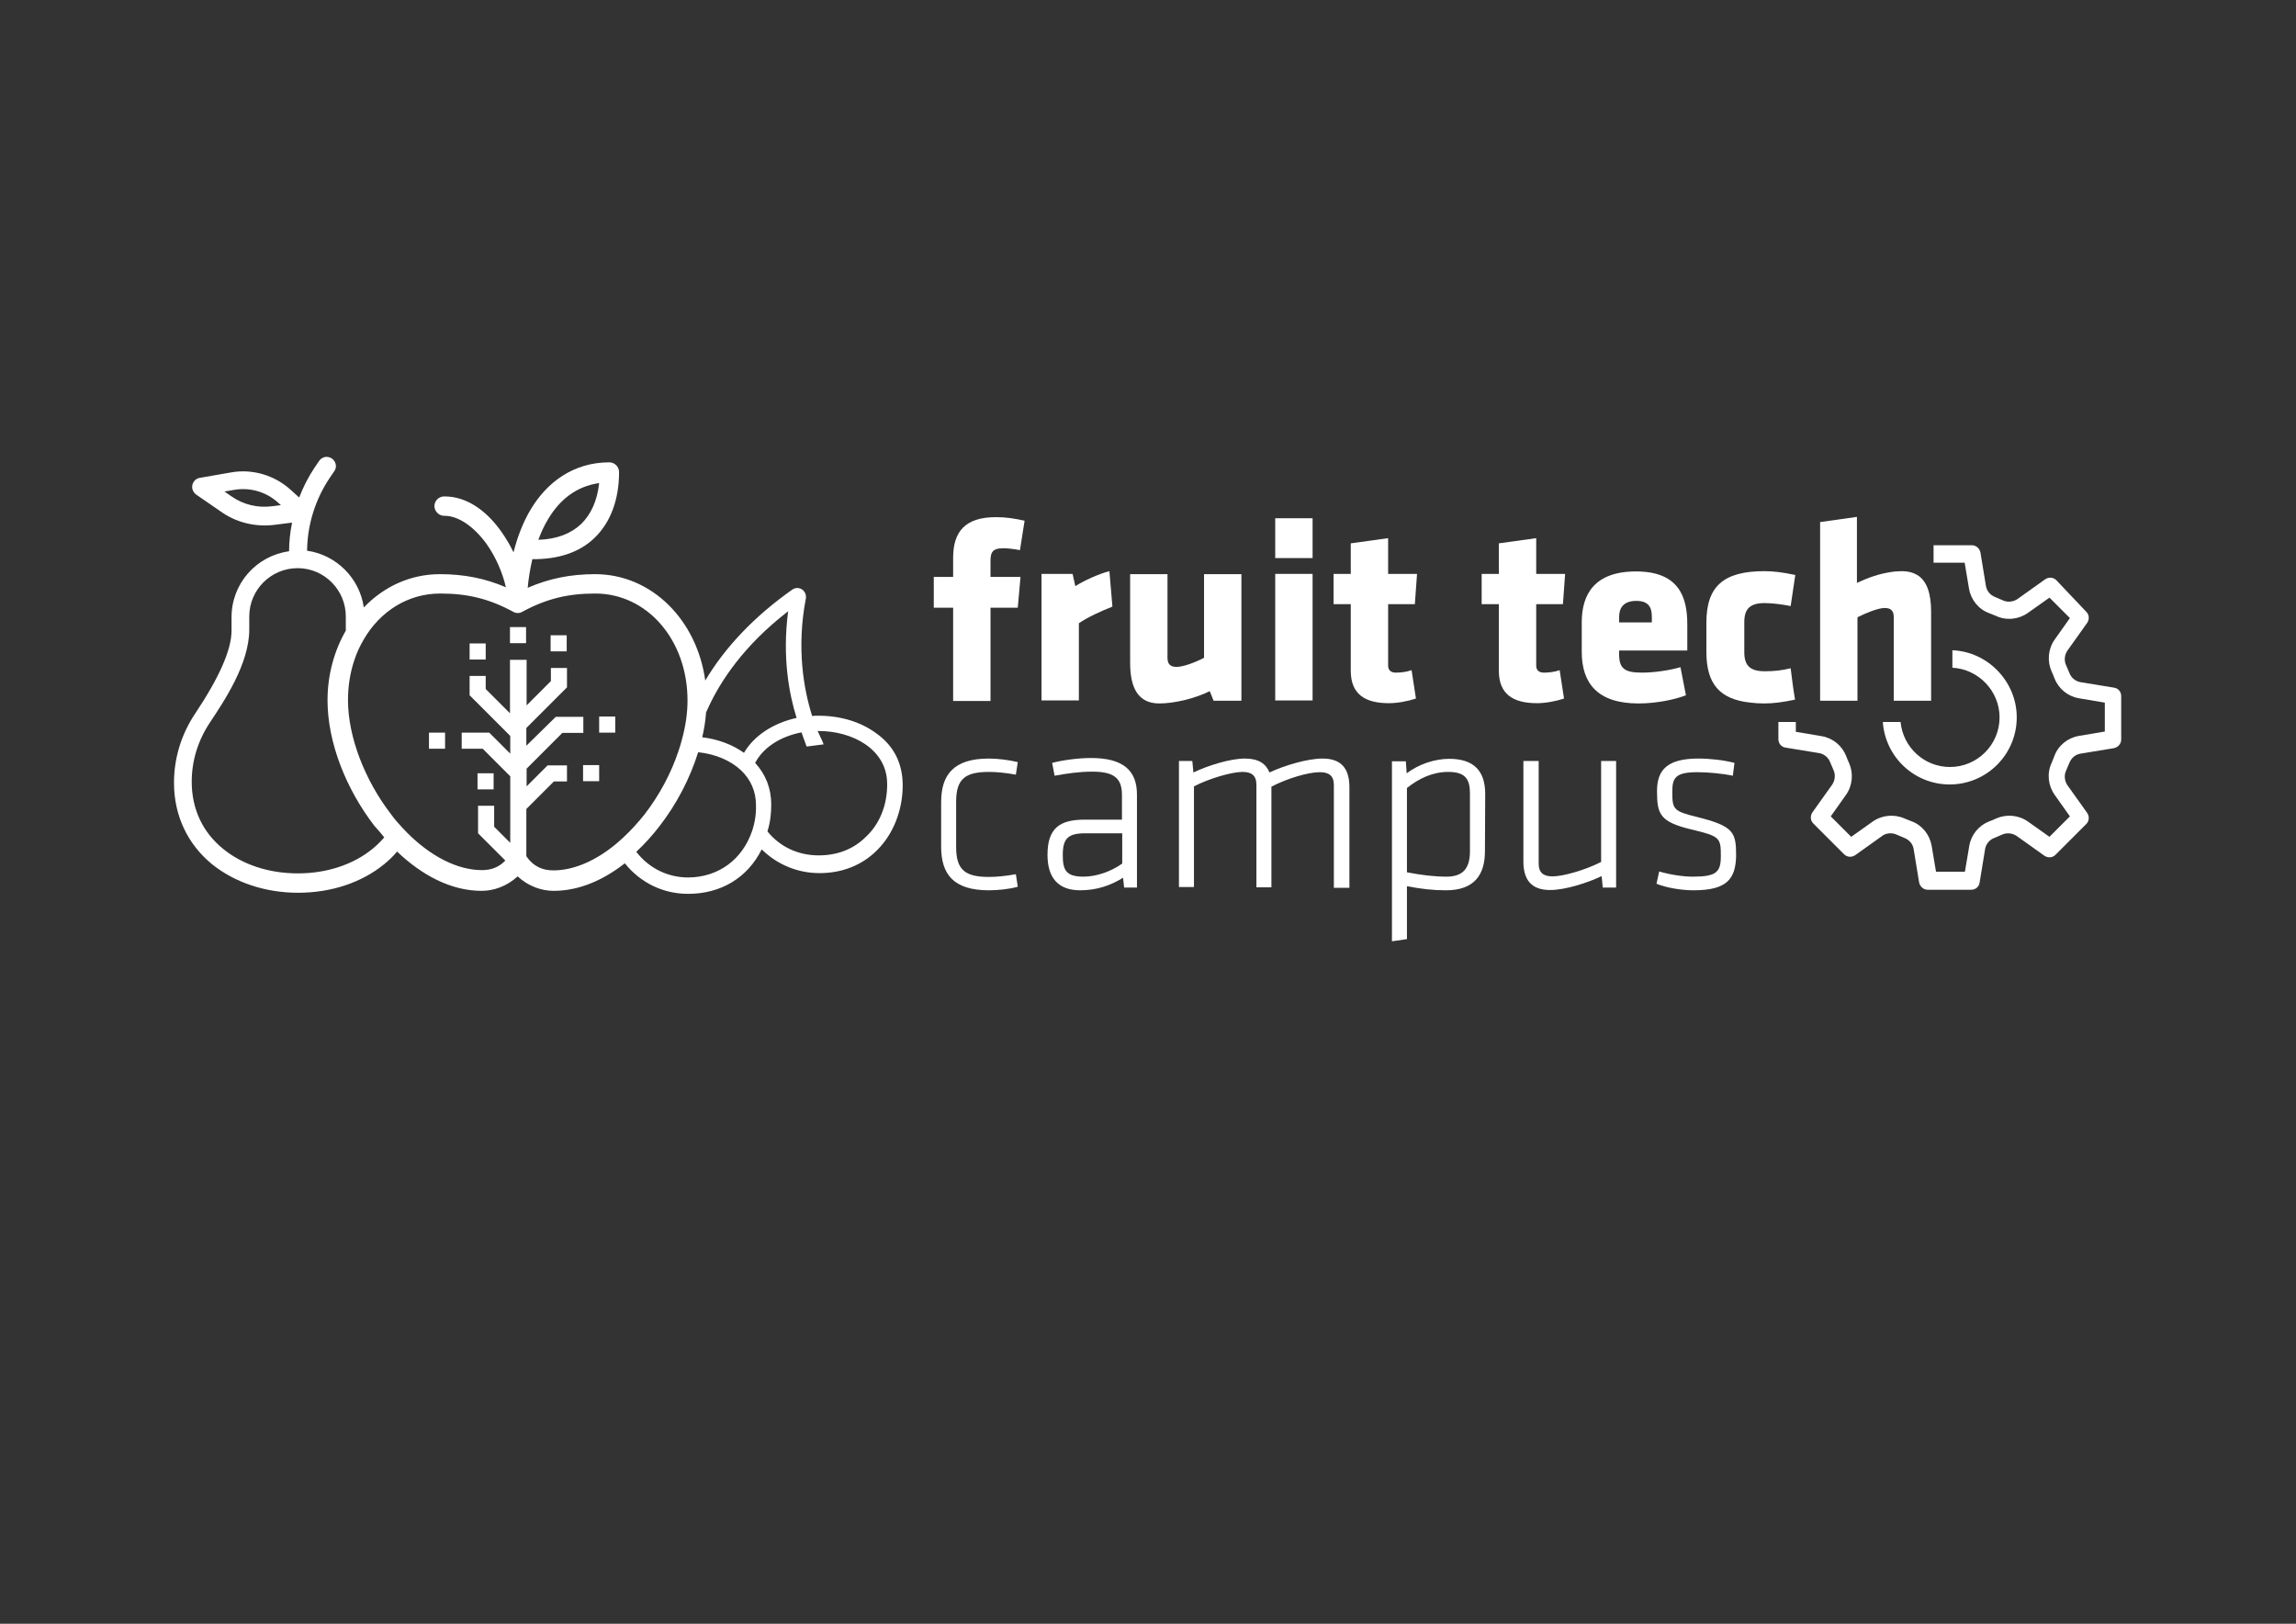 <?xml version="1.0" encoding="utf-8"?>
<!-- Generator: Adobe Illustrator 27.0.0, SVG Export Plug-In . SVG Version: 6.00 Build 0)  -->
<svg version="1.1" id="Laag_1" xmlns="http://www.w3.org/2000/svg" xmlns:xlink="http://www.w3.org/1999/xlink" x="0px" y="0px"
	 viewBox="0 0 841.9 595.3" style="enable-background:new 0 0 841.9 595.3;" xml:space="preserve">
<rect x="0" y="0" width="841.9" height="595.3" fill="#333333" stroke="none"/>
<style type="text/css">
	.st0{fill:#FFFFFF;}
	.st1{display:none;fill:#00AFCB;}
	.st2{display:none;}
	.st3{display:inline;fill:#FFFFFF;}
</style>
<path class="st0" d="M321.1,268.7c-5.6-4.1-13-6.3-20.9-6.3c-0.8,0-1.6,0-2.4,0.1c-3.1-9.8-5.8-25-2.3-43.1c0.2-1.4-0.4-2.6-1.4-3.3
	c-1.1-0.7-2.4-0.7-3.5,0c-13.9,9.8-24.6,21-32,33.4c-3-22-19.5-39-40.4-39c-9,0-16.9,1.6-24.7,5c0.3-3.5,0.9-7,1.7-10.5
	c9.3,0.1,17.2-2.4,22.7-7.7c6-5.7,9.1-14.2,9.1-24.2c0-2-1.6-3.6-3.6-3.6c-13.1,0-22.8,7.3-28.7,17.1c-2.9,4.8-5,10.3-6.4,15.9
	c-1.2-2.5-2.6-4.9-4.2-7.2C179,187.9,171.7,182,163,182c-0.1,0-0.2,0-0.3,0c-2,0.1-3.5,1.8-3.4,3.7s1.8,3.5,3.7,3.4
	c5.2,0,10.9,4.1,15.4,10.3c3.4,4.8,5.9,10.6,7.1,15.9c-7.7-3.3-15.4-4.8-24.2-4.8c-10.9,0-20.6,4.6-27.9,12.2
	c-1.5-10.7-10.1-19.3-20.8-20.8c0.1-9.5,3-18.8,8.3-26.7l1.7-2.5c0.5-0.7,0.7-1.6,0.5-2.5s-0.7-1.6-1.4-2.1c-0.6-0.4-1.3-0.6-2-0.6
	c-1.1,0-2.1,0.6-2.7,1.5l-1.7,2.5c-2.2,3.3-4.1,7-5.6,10.9l-3.2-2.9c-5.9-5.3-14-7.7-21.8-6.3l-11.5,2c-1.8,0.3-3,2.1-2.7,3.9
	c0.2,0.9,0.7,1.7,1.4,2.2l9.3,6.4c5.7,4,12.7,5.6,19.6,4.7l6.3-0.8c-0.7,3.4-1.1,7-1.1,10.5c-12.1,1.7-21.1,11.9-21.1,24.2v4.9
	c0,7-4.5,17.2-13.4,30.5c-5,7.5-7.7,16.2-7.7,25.3c0,11.9,4.9,22.4,13.9,29.8c8.3,6.7,19.5,10.5,31.6,10.5s23.3-3.7,31.6-10.5
	c1.7-1.4,3.3-2.9,4.7-4.6c9,8.6,19.7,14.4,31,14.4c4.3,0,9.2-1.6,13.2-5.3c4,3.7,8.9,5.3,13.2,5.3c9.3,0,18.2-3.9,26.1-10.1l0,0
	c5.8,7.2,14.1,11.2,23.2,11.2c12.1,0,21.8-5.9,27-16.3c5.7,5.6,13.2,8.7,21.2,8.7c8.3,0,15.7-2.9,21.2-8.5
	c5.9-5.9,9.3-14.6,9.3-23.7C331,279.7,327.6,273.2,321.1,268.7z M201,190.3c4.3-7.2,10.4-12,18.7-13.2c-0.7,6.5-3,11.5-6.6,15
	c-3.7,3.5-8.9,5.6-15.7,5.8C198.4,195.2,199.6,192.6,201,190.3z M99.8,185.6c-5.3,0.7-10.6-0.6-14.9-3.6l-2.6-1.8l3.5-0.6
	c5.9-1,11.8,0.7,16.2,4.7l1,0.9L99.8,185.6z M258.9,261.2l1.1-2.4c4.2-8.9,12.5-22,29-34.7c-2.2,16.7,0.3,30.2,3.1,39.1
	c-8.6,1.9-15.6,6.5-19.3,12.8c-4.2-3-9.5-5-15.3-5.7C258.2,267.3,258.7,264.2,258.9,261.2z M140.9,307c-1.3,1.5-2.7,2.9-4.3,4.2
	c-7.1,5.8-16.8,9-27.4,9s-20.3-3.2-27.4-9c-7.5-6.1-11.5-14.6-11.5-24.6c0-7.7,2.3-15.1,6.6-21.6c5.4-8.1,14.5-21.7,14.5-34.2V226
	c0-9.8,8-17.7,17.7-17.7h0.4c9.6,0.2,17.3,8.1,17.3,17.7v5.2c-4.2,7.3-6.7,16.1-6.7,25.5c0,15.7,6.9,32.7,17.2,46.1
	C138.6,304.2,139.8,305.6,140.9,307L140.9,307z M228.8,306.8c-0.9,0.9-1.9,1.7-2.8,2.5c-7.3,6.1-15.4,9.8-23.1,9.8
	c-3.5,0-7.1-1.1-9.9-5.2v-17.3l10.1-10.1h4.8v-5.9h-7.1l-7.7,7.7v-6.5l13.1-13.1h7.7v-5.9h-10.1L193,273.4v-6.5l14.9-14.9v-7.1H202
	v4.8l-8.9,8.9v-16.7H187v19.6l-8.9-8.9v-4.8h-5.9v7.1l14.9,14.9v6.5l-7.7-7.7h-10.1v5.9h7.7l10.1,10.1V309l-5.9-5.9v-7.7h-5.9v10.1
	l10,10c-2.6,2.7-5.6,3.5-8.6,3.5c-9.2,0-19-5.3-27.3-13.6c-1.3-1.3-2.5-2.6-3.8-4.1c-0.8-0.9-1.6-1.9-2.3-2.9
	c-9.4-12.2-15.7-28.1-15.7-41.7c0-5.2,0.8-10.1,2.3-14.6c0.9-2.8,2.1-5.3,3.5-7.7c6-10.3,16.2-16.8,28-16.8
	c10.1,0,17.9,1.9,26.8,6.7c1,0.6,2.3,0.6,3.3,0c8.9-4.8,16.7-6.7,26.8-6.7c18.9,0,33.8,16.9,33.8,39.2c0,4.6-0.7,9.5-2.1,14.5
	c-0.3,1.2-0.7,2.5-1.1,3.7c-2.7,8.3-7.1,16.5-12.5,23.5C234,301.5,231.5,304.3,228.8,306.8z M275.8,304.6
	c-3.6,10.6-12.4,17-23.4,17.1c-7.5,0-14.3-3.3-19-9.3l-0.1-0.1c3.1-2.9,6-6.1,8.6-9.5c6.2-8,11.1-17.4,14.1-27h0.2
	c6.3,0.7,11.8,3.1,15.5,6.6c3.6,3.4,5.5,7.8,5.5,12.7C277.3,298.5,276.8,301.6,275.8,304.6z M317.5,306.8L317.5,306.8
	c-4.5,4.5-10.4,6.8-17.3,6.8c-7.5,0-14.2-3.1-18.8-8.8c1-3.1,1.4-6.4,1.4-9.9c0-5.7-2-11-5.9-15.2c2.9-5.6,9.2-9.7,17-11.2
	c0.2,0.7,0.5,1.3,0.7,2c0.4,1,0.7,1.9,0.9,2.5l0.3,0.7l6.2-0.8l-0.5-1.3c-0.1-0.3-0.3-0.6-0.5-1c-0.3-0.7-0.7-1.6-1.2-2.6
	c0.1,0,0.3,0,0.4,0c12.4,0,25.1,6.7,25.1,19.4C325.4,295.1,322.5,302.2,317.5,306.8z"/>
<rect x="172.2" y="235.9" class="st0" width="5.9" height="5.9"/>
<rect x="175.1" y="283.5" class="st0" width="5.9" height="5.9"/>
<rect x="157.3" y="268.6" class="st0" width="5.9" height="5.9"/>
<rect x="213.8" y="280.5" class="st0" width="5.9" height="5.9"/>
<rect x="219.7" y="262.7" class="st0" width="5.9" height="5.9"/>
<rect x="201.9" y="232.9" class="st0" width="5.9" height="5.9"/>
<rect x="187" y="229.9" class="st0" width="5.9" height="5.9"/>
<path class="st0" d="M350.6,310.6c0,8.3,3.3,10.9,12,10.9c2.8,0,6-0.3,9.9-1l0.7,4.6c-3.2,0.9-7.4,1.3-10.6,1.3
	c-13.1,0-17.5-6-17.5-16v-16.3c0-10,4.5-16,17.5-16c3.1,0,7.3,0.5,10.6,1.3l-0.7,4.6c-3.9-0.7-7.2-1-9.9-1c-8.7,0-12,2.6-12,10.9
	V310.6z"/>
<path class="st0" d="M417,325.4h-4.8l-0.4-3.6c-4.5,2.8-9.6,4.6-15.7,4.6c-8.2,0-12-4.7-12-13c0-9.8,4.5-12.9,13.6-12.9h13.7v-9.1
	c0-6.4-3.3-8.5-11-8.5c-4.6,0-9.4,0.7-13.7,1.5l-0.9-4.7c3.7-1,9.5-1.8,14.3-1.8c12,0,16.8,4.8,16.8,13.4v34.1H417z M411.5,305.5
	H398c-6.4,0-8.3,1.9-8.3,8c0,5.4,1.1,7.9,7.6,7.9c4.6,0,10-1.8,14.2-4.8L411.5,305.5L411.5,305.5z"/>
<path class="st0" d="M489.1,325.4v-37.6c0-3.4-1.8-4.7-5.1-4.7c-4.4,0-12,2.3-17.8,5.3v36.9h-5.5v-37.6c0-3.4-1.8-4.7-5.1-4.7
	c-3.8,0-12,2.3-17.8,5.3v36.9h-5.5V279h4.9l0.4,4.2c5-2.4,13.3-5.1,18.9-5.1c5,0,7.7,1.9,9,5.1c5.3-2.5,13.8-5.1,19.5-5.1
	c7.2,0,9.8,4.1,9.8,10.5v36.9h-5.7V325.4z"/>
<path class="st0" d="M544.5,312.1c0,8.5-3.8,14.3-14.3,14.3c-4.9,0-9-0.5-14.3-1.5v19.4l-5.5,0.8v-66h5.1l0.3,4.4
	c4.7-3.5,10.5-5.3,15.6-5.3c9.1,0,13.2,4.5,13.2,12.9L544.5,312.1L544.5,312.1z M515.9,319.8c5.1,1,10,1.6,14.5,1.6
	c6.1,0,8.6-3.1,8.6-9.3v-21.2c0-5.3-1.7-7.9-8-7.9c-5.7,0-10.7,2.4-15.1,5.9V319.8z"/>
<path class="st0" d="M564.2,279v37.6c0,3.4,1.8,4.7,5.1,4.7c3.8,0,12-2.3,17.8-5.3v-37h5.5v46.4h-4.9l-0.4-4.2
	c-5,2.4-13.3,5.1-18.9,5.1c-7.2,0-9.8-4.1-9.8-10.5V279H564.2z"/>
<path class="st0" d="M621,326.4c-4.7,0-10.2-1-13.6-2.4l1-4.5c4,1.2,8.9,1.9,12.3,1.9c8.6,0,10.3-1.6,10.3-7.5
	c0-6.7-0.2-7.3-10.8-9.8c-11.6-2.8-12.6-5.6-12.6-14.1c0-7.7,3.7-11.9,15.2-11.9c4.3,0,9.5,0.6,13.2,1.6l-0.6,4.7
	c-3.7-0.8-9.2-1.3-13-1.3c-8.1,0-9.2,2.1-9.2,7.2c0,6.4,0.4,7.1,9,9.2c13.6,3.4,14.4,5.6,14.4,14.3
	C636.4,322.1,633.4,326.4,621,326.4z"/>
<path class="st0" d="M367.9,201c1.6,0,4.2,0.3,6.1,0.7l1.7-10.8c-3.7-0.8-6.6-1.3-10.5-1.3c-11.3,0-15.7,5.3-15.7,14.9v7h-7.1v11.3
	h7.1V257h13.7v-34.2h10l1-11.3h-11V206C363.2,202.9,363.5,201,367.9,201z"/>
<path class="st0" d="M394.3,214.9l-1-4.5h-11.4v46.4h13.7v-28.3c3-2.1,8.2-4.5,12.3-6.1l-1.1-13C403.1,210.3,397.2,213,394.3,214.9z
	"/>
<path class="st0" d="M441.4,241.2c-3,1.6-7.5,3.3-10,3.3c-2.4,0-3.3-1.2-3.3-3.3v-30.7h-13.7V243c0,9,2.8,14.9,10.7,14.9
	c5.3,0,12.8-1.7,18.5-4.5l1.4,3.5h10.2v-46.4h-13.7v30.7H441.4z"/>
<rect x="467.6" y="190" class="st0" width="13.7" height="14.6"/>
<rect x="467.6" y="210.4" class="st0" width="13.7" height="46.4"/>
<path class="st0" d="M518.8,221.5l0.8-11.1H509v-13.1l-13.7,1.9v11.2H489v11.1h6.3v24.4c0,8.6,5.2,11.9,14,11.9
	c3.1,0,6.9-0.7,9.9-1.7l-1.6-10.4c-2,0.7-4.2,0.9-5.7,0.9c-1.7,0-2.9-0.7-2.9-2.6v-22.5L518.8,221.5L518.8,221.5z"/>
<path class="st0" d="M573.1,221.5l0.8-11.1h-10.6v-13.1l-13.7,1.9v11.2h-6.3v11.1h6.3v24.4c0,8.6,5.2,11.9,14,11.9
	c3.1,0,6.9-0.7,9.9-1.7l-1.6-10.4c-2,0.7-4.2,0.9-5.7,0.9c-1.7,0-2.9-0.7-2.9-2.6v-22.5L573.1,221.5L573.1,221.5z"/>
<path class="st0" d="M599.9,209.5c-15.4,0-19.9,8.6-19.9,18.6V239c0,11.4,5.7,18.9,20.8,18.9c6.5,0,13.3-1.4,17.4-3l-2-10.3
	c-4.1,1.2-9.8,2-14.1,2c-6.3,0-8.4-1.4-8.4-6.8v-1.3h25v-9.7C618.7,218.6,615.4,209.5,599.9,209.5z M605.7,228.2h-12v-2
	c0-3.2,1.5-5.9,6.3-5.9s5.7,2.7,5.7,5.9V228.2z"/>
<path class="st0" d="M656.6,245c-3.3,0.8-6,1.1-9.5,1.1c-5.5,0-7.5-2.2-7.5-7v-11c0-4.8,2-7,7.5-7c2.7,0,6.7,0.5,9.5,1.1l1.7-11.4
	c-4.7-1-8-1.4-11.3-1.4c-15.1,0-21.3,5.6-21.3,18.9V239c0,11.7,4.8,17.4,16.2,18.6c1.6,0.2,3.2,0.3,5,0.3c3.2,0,6.6-0.4,11.3-1.4
	l-0.7-4.5L656.6,245z"/>
<path class="st0" d="M667.4,256.9h13.7V231v-4.7c3-1.5,7.5-3.4,10-3.4c2.4,0,3.3,1.2,3.3,3.3v1.7v15.4v10.1v3.5h13.7v-7.6v-8.6
	v-16.4c0-6.4-1.4-11.3-5.1-13.5c-1.5-0.9-3.3-1.4-5.5-1.4c-1.5,0-3,0.1-4.6,0.4c-3.9,0.6-8,2-12,3.9v-24.2l-13.5,1.9L667.4,256.9
	L667.4,256.9z"/>
<path class="st0" d="M690.4,264.7c0.9,12.9,11.6,22.9,24.5,22.9c13.6,0,24.6-11,24.6-24.6c0-13.1-10.6-24.1-23.6-24.6v6.4
	c9.6,0.5,17.3,8.6,17.3,18.2c0,10.1-8.2,18.2-18.2,18.2c-9.4,0-17.2-7.2-18.1-16.5H690.4z"/>
<path class="st0" d="M693.2,305.5c0.8,0,1.6,0.2,2.3,0.5c0.9,0.4,1.8,0.8,2.8,1.2c1.8,0.7,3.1,2.2,3.4,4.1l2,12.2
	c0.3,1.5,1.6,2.7,3.1,2.7h16c1.6,0,2.9-1.1,3.1-2.7l2-12.2c0.3-1.9,1.7-3.5,3.4-4.1c1-0.4,1.9-0.8,2.8-1.2c1.7-0.8,3.8-0.6,5.4,0.5
	l10.1,7.2c1.3,0.9,3,0.8,4.1-0.3l11.3-11.3c1.1-1.1,1.2-2.8,0.3-4.1l-7.2-10.1c-1.1-1.6-1.3-3.7-0.5-5.4c0.4-0.9,0.8-1.8,1.2-2.8
	c0.7-1.8,2.2-3.1,4.1-3.4l12.2-2c1.5-0.3,2.7-1.6,2.7-3.1v-16c0-1.6-1.1-2.9-2.7-3.1l-12.2-2c-1.9-0.3-3.5-1.7-4.1-3.4
	c-0.4-1-0.8-1.9-1.2-2.8c-0.8-1.7-0.6-3.8,0.5-5.4l7.2-10.1c0.9-1.3,0.8-3-0.3-4.1l-11-11.6c-1.1-1.1-2.8-1.2-4.1-0.3l-10.1,7.2
	c-1.6,1.1-3.7,1.3-5.4,0.5c-0.9-0.4-1.8-0.8-2.8-1.2c-1.8-0.7-3.1-2.2-3.4-4.1l-2-12.2c-0.3-1.5-1.6-2.7-3.1-2.7H709v6.4h11.4
	l1.6,9.5c0.7,4.1,3.5,7.6,7.4,9c0.8,0.3,1.7,0.7,2.5,1c3.8,1.8,8.3,1.3,11.7-1.1l7.9-5.6l7.5,7.5l-5.6,7.9
	c-2.4,3.4-2.8,7.9-1.1,11.7c0.4,0.8,0.7,1.6,1,2.4c1.5,3.9,4.9,6.7,9,7.4l9.5,1.6v10.6l-9.5,1.6c-4.1,0.7-7.6,3.5-9,7.4
	c-0.3,0.8-0.7,1.7-1,2.5c-1.8,3.8-1.3,8.3,1.1,11.7l5.6,7.9l-7.5,7.5l-7.9-5.6c-3.4-2.4-7.9-2.8-11.7-1.1c-0.8,0.4-1.6,0.7-2.4,1
	c-3.9,1.5-6.7,4.9-7.4,9l-1.6,9.5h-10.6l-1.6-9.5c-0.7-4.1-3.5-7.6-7.4-9c-0.8-0.3-1.7-0.7-2.5-1c-3.8-1.7-8.3-1.3-11.7,1.1
	l-7.9,5.6l-7.5-7.5l5.6-7.9c2.4-3.4,2.8-7.9,1.1-11.7c-0.4-0.8-0.7-1.6-1-2.4c-1.5-3.9-4.9-6.7-9-7.4l-9.5-1.6v-3.6h-6.4v6.3
	c0,1.6,1.1,2.9,2.7,3.1l12.2,2c1.9,0.3,3.5,1.7,4.1,3.4c0.4,1,0.8,1.9,1.2,2.8c0.8,1.7,0.6,3.8-0.5,5.4l-7.2,10.1
	c-0.9,1.3-0.8,3,0.3,4.1l11.3,11.3c1.1,1.1,2.8,1.2,4.1,0.3l10.1-7.2C691.1,305.8,692.1,305.5,693.2,305.5z"/>
<rect x="67" y="353.7" class="st1" width="708.7" height="73.7"/>
<g class="st2">
	<path class="st3" d="M106.5,400.7c0,5.4-2.5,8.9-8.8,8.9c-2.4,0-5.6-0.4-7.8-0.8V420l-4.7,0.7v-39h4l0.4,2.5c2.2-1.8,5.4-3,9-3
		c5.4,0,8,2.9,8,8.3L106.5,400.7L106.5,400.7z M89.9,404.6c2.5,0.5,5.6,0.8,7.5,0.8c3.1,0,4.4-1.5,4.4-4.8v-11.1
		c0-2.8-0.9-4.2-4.2-4.2c-2.7,0-5.7,1.5-7.7,3.2C89.9,388.5,89.9,404.6,89.9,404.6z"/>
	<path class="st3" d="M124.1,409.6c-8,0-11.1-4.5-11.1-10.2v-7.9c0-5.7,3.1-10.2,11.1-10.2s11.1,4.5,11.1,10.2v7.9
		C135.2,405,132.1,409.6,124.1,409.6z M124.1,385.3c-4.3,0-6.4,2-6.4,6v8.2c0,4,2.1,6,6.4,6c4.3,0,6.4-2,6.4-6v-8.2
		C130.5,387.3,128.4,385.3,124.1,385.3z"/>
	<path class="st3" d="M164.4,409l-6.6-23.1l-6.6,23.1h-6l-5.8-27.3h4.5l4.5,22.6l6.6-22.6h5.7l6.6,22.6l4.5-22.6h4.5l-5.8,27.3
		H164.4z"/>
	<path class="st3" d="M191.5,405.5c2.7,0,5.7-0.5,8.6-1.3l0.6,3.8c-2.6,1-6.2,1.6-9.6,1.6c-8.1,0-10.8-3.9-10.8-10v-8.2
		c0-5.7,2.6-10.2,10.7-10.2c8.1,0,10.2,4.6,10.2,10.3v5.7H185v2.3C185.1,403.8,186.2,405.5,191.5,405.5z M185.1,393.3h11.7V391
		c0-3.8-1.3-5.9-5.7-5.9s-6,2.1-6,5.9V393.3z"/>
	<path class="st3" d="M221.2,385.5c-2.6,1.2-5.5,3.1-7.8,4.7V409h-4.7v-27.3h4.1l0.3,3.8c2-1.6,4.8-3.2,7.5-4.4L221.2,385.5z"/>
	<path class="st3" d="M235.9,405.5c2.7,0,5.7-0.5,8.6-1.3l0.6,3.8c-2.6,1-6.2,1.6-9.6,1.6c-8.1,0-10.8-3.9-10.8-10v-8.2
		c0-5.7,2.6-10.2,10.7-10.2c8.1,0,10.2,4.6,10.2,10.3v5.7h-16.2v2.3C229.4,403.8,230.6,405.5,235.9,405.5z M229.4,393.3h11.7V391
		c0-3.8-1.3-5.9-5.7-5.9s-6,2.1-6,5.9V393.3z"/>
	<path class="st3" d="M252,390.1c0-5.4,2.5-8.9,8.8-8.9c2.4,0,5.6,0.4,7.8,0.8v-11.4l4.7-0.7V409h-4l-0.4-2.5c-2.2,1.8-5.4,3-9,3
		c-5.4,0-8-2.9-8-8.3v-11.1H252z M268.7,386.2c-2.5-0.5-5.6-0.8-7.5-0.8c-3.1,0-4.4,1.5-4.4,4.8v11.1c0,2.8,0.9,4.2,4.2,4.2
		c2.7,0,5.7-1.5,7.7-3.2L268.7,386.2L268.7,386.2z"/>
	<path class="st3" d="M315.7,399.4c0,6.2-2.2,10.2-11.6,10.2c-2.5,0-6.6-0.3-9.7-1.1v-37.9l4.7-0.7v13.2c1.9-1,5.2-1.9,8.6-1.9
		c5.7,0,8,3.3,8,8.5V399.4z M299.1,405c1.8,0.3,3.7,0.4,5.4,0.4c5.5,0,6.6-2.2,6.6-5.9v-10c0-2.8-1.2-4.2-4.4-4.2
		c-2.4,0-5.7,1.2-7.5,2.1V405H299.1z"/>
	<path class="st3" d="M330.2,409h-2l-8.8-27.3h4.6l7.4,23.5l7.6-23.5h4.6l-9,27.3l-3.9,11h-4.4L330.2,409z"/>
	<path class="st3" d="M375.8,398.3V409h-8.4v-10.8l-11.6-26.5h8.8l7,17.3l7-17.3h8.8L375.8,398.3z"/>
	<path class="st3" d="M396,381.7v18c0,1.2,0.6,2,2,2c1.5,0,4.1-1,5.9-2v-18h8.1V409h-6l-0.8-2.1c-3.4,1.6-7.7,2.6-10.9,2.6
		c-4.6,0-6.3-3.5-6.3-8.7v-19.1L396,381.7L396,381.7z"/>
	<path class="st3" d="M434.7,409h-10.3l-8.6-27.3h8.2l5.5,19.3l5.5-19.3h8.2L434.7,409z"/>
	<path class="st3" d="M453.8,398.2v0.8c0,3.1,1.2,4,4.9,4c2.5,0,5.9-0.4,8.3-1.2l1.2,6c-2.5,0.9-6.4,1.7-10.2,1.7
		c-8.8,0-12.2-4.4-12.2-11.1V392c0-5.9,2.6-10.9,11.7-10.9s11,5.4,11,11.3v5.7h-14.7V398.2z M460.9,391c0-1.9-0.6-3.5-3.4-3.5
		s-3.7,1.6-3.7,3.5v1.2h7.1V391z"/>
	<path class="st3" d="M482.5,392.4V409h-8.1v-27.3h6.7l0.6,2.6c1.7-1.1,5.2-2.7,7.3-3.2l0.7,7.6
		C487.3,389.7,484.2,391.1,482.5,392.4z"/>
	<path class="st3" d="M503.4,409.6c-5.2,0-8.2-2-8.2-7v-14.3h-3.7v-6.5h3.7v-6.6l8.1-1.1v7.7h6.2l-0.4,6.5h-5.8v13.2
		c0,1.1,0.7,1.5,1.7,1.5c0.9,0,2.2-0.1,3.4-0.5l1,6.1C507.4,409.2,505.3,409.6,503.4,409.6z"/>
	<path class="st3" d="M529.1,409l-0.6-1.7c-3.1,1.7-5.9,2.3-7.8,2.3c-5,0-7.1-3.6-7.1-8.3c0-5.5,2.5-7.7,8.1-7.7h5.9v-2.1
		c0-2.8-0.5-3.8-4.8-3.8c-2.4,0-4.8,0.3-7.4,0.8l-1.1-6c2.6-0.8,6.7-1.3,9.8-1.3c9.5,0,11.5,2.9,11.5,10.4V409H529.1z M527.6,399.2
		h-3.9c-1.7,0-2.4,0.4-2.4,2s0.6,2.1,2.2,2.1c1.7,0,2.9-0.4,4.1-1L527.6,399.2L527.6,399.2z"/>
	<path class="st3" d="M585,393.8h-5.4v13.7c-4.4,1.4-9.4,2-13.8,2c-8.6,0-11.9-4-11.9-9.3v-3c0-3.5,1.1-6.1,4.3-7.5
		c-2.9-1.5-3.7-4.3-3.7-6.9v-2.4c0-5.4,3.1-9.4,11.9-9.4c4.6,0,9.1,0.6,12.2,1.3l-1,6.5c-3.3-0.7-7.7-1.1-11.1-1.1
		c-2.6,0-3.8,1-3.8,3v2.7c0,2,0.7,3.4,3.2,3.4H585V393.8z M561.9,399.3c0,2.4,1.6,3.6,4.1,3.6c2.3,0,4-0.2,5.9-0.6v-8.5h-5.6
		c-2.6,0-4.4,1.1-4.4,3.4V399.3z"/>
	<path class="st3" d="M633,409h-8.7l-2-7.3h-12.5l-2,7.3H599l11.4-37.3h11.2L633,409z M611.7,394.7h8.6l-4.3-15.6L611.7,394.7z"/>
	<path class="st3" d="M637.2,409v-37.3h23.5v7.4h-15.1v6.8h13.9v7.4h-13.9v8.1h15.1v7.4h-23.5V409z"/>
	<path class="st3" d="M680.4,397.4h-4.9V409h-8.4v-37.3h15.5c9.1,0,12.4,3.6,12.4,10.6v4.6c0,4.6-1.7,7.8-5.4,9.4l9,12.8h-10
		L680.4,397.4z M686.6,383.1c0-2.8-1.1-3.9-4.5-3.9h-6.7v11h6.7c3.6,0,4.5-1.3,4.5-4.1V383.1z"/>
	<path class="st3" d="M703.1,409v-37.3h23.5v7.4h-15.1v6.8h13.9v7.4h-13.9v8.1h15.1v7.4h-23.5V409z"/>
	<path class="st3" d="M743.9,409.6c-4.3,0-8.8-1-12-2.4l1.4-6.5c3.4,1.1,6.9,1.8,10.8,1.8c4.3,0,5.2-0.8,5.2-4
		c0-3.4-0.2-3.8-6.3-5.1c-9-2-10.4-3.8-10.4-11.8c0-7.4,2.6-10.4,12.9-10.4c3.2,0,7.2,0.3,11.3,1.2l-0.8,7.1
		c-4.3-0.7-7-1.1-10.4-1.1c-3.8,0-4.6,0.7-4.6,3.4c0,3.6,0.2,3.6,6,5c10.1,2.4,10.6,4.4,10.6,11.7
		C757.6,405.9,755.2,409.6,743.9,409.6z"/>
</g>
</svg>
